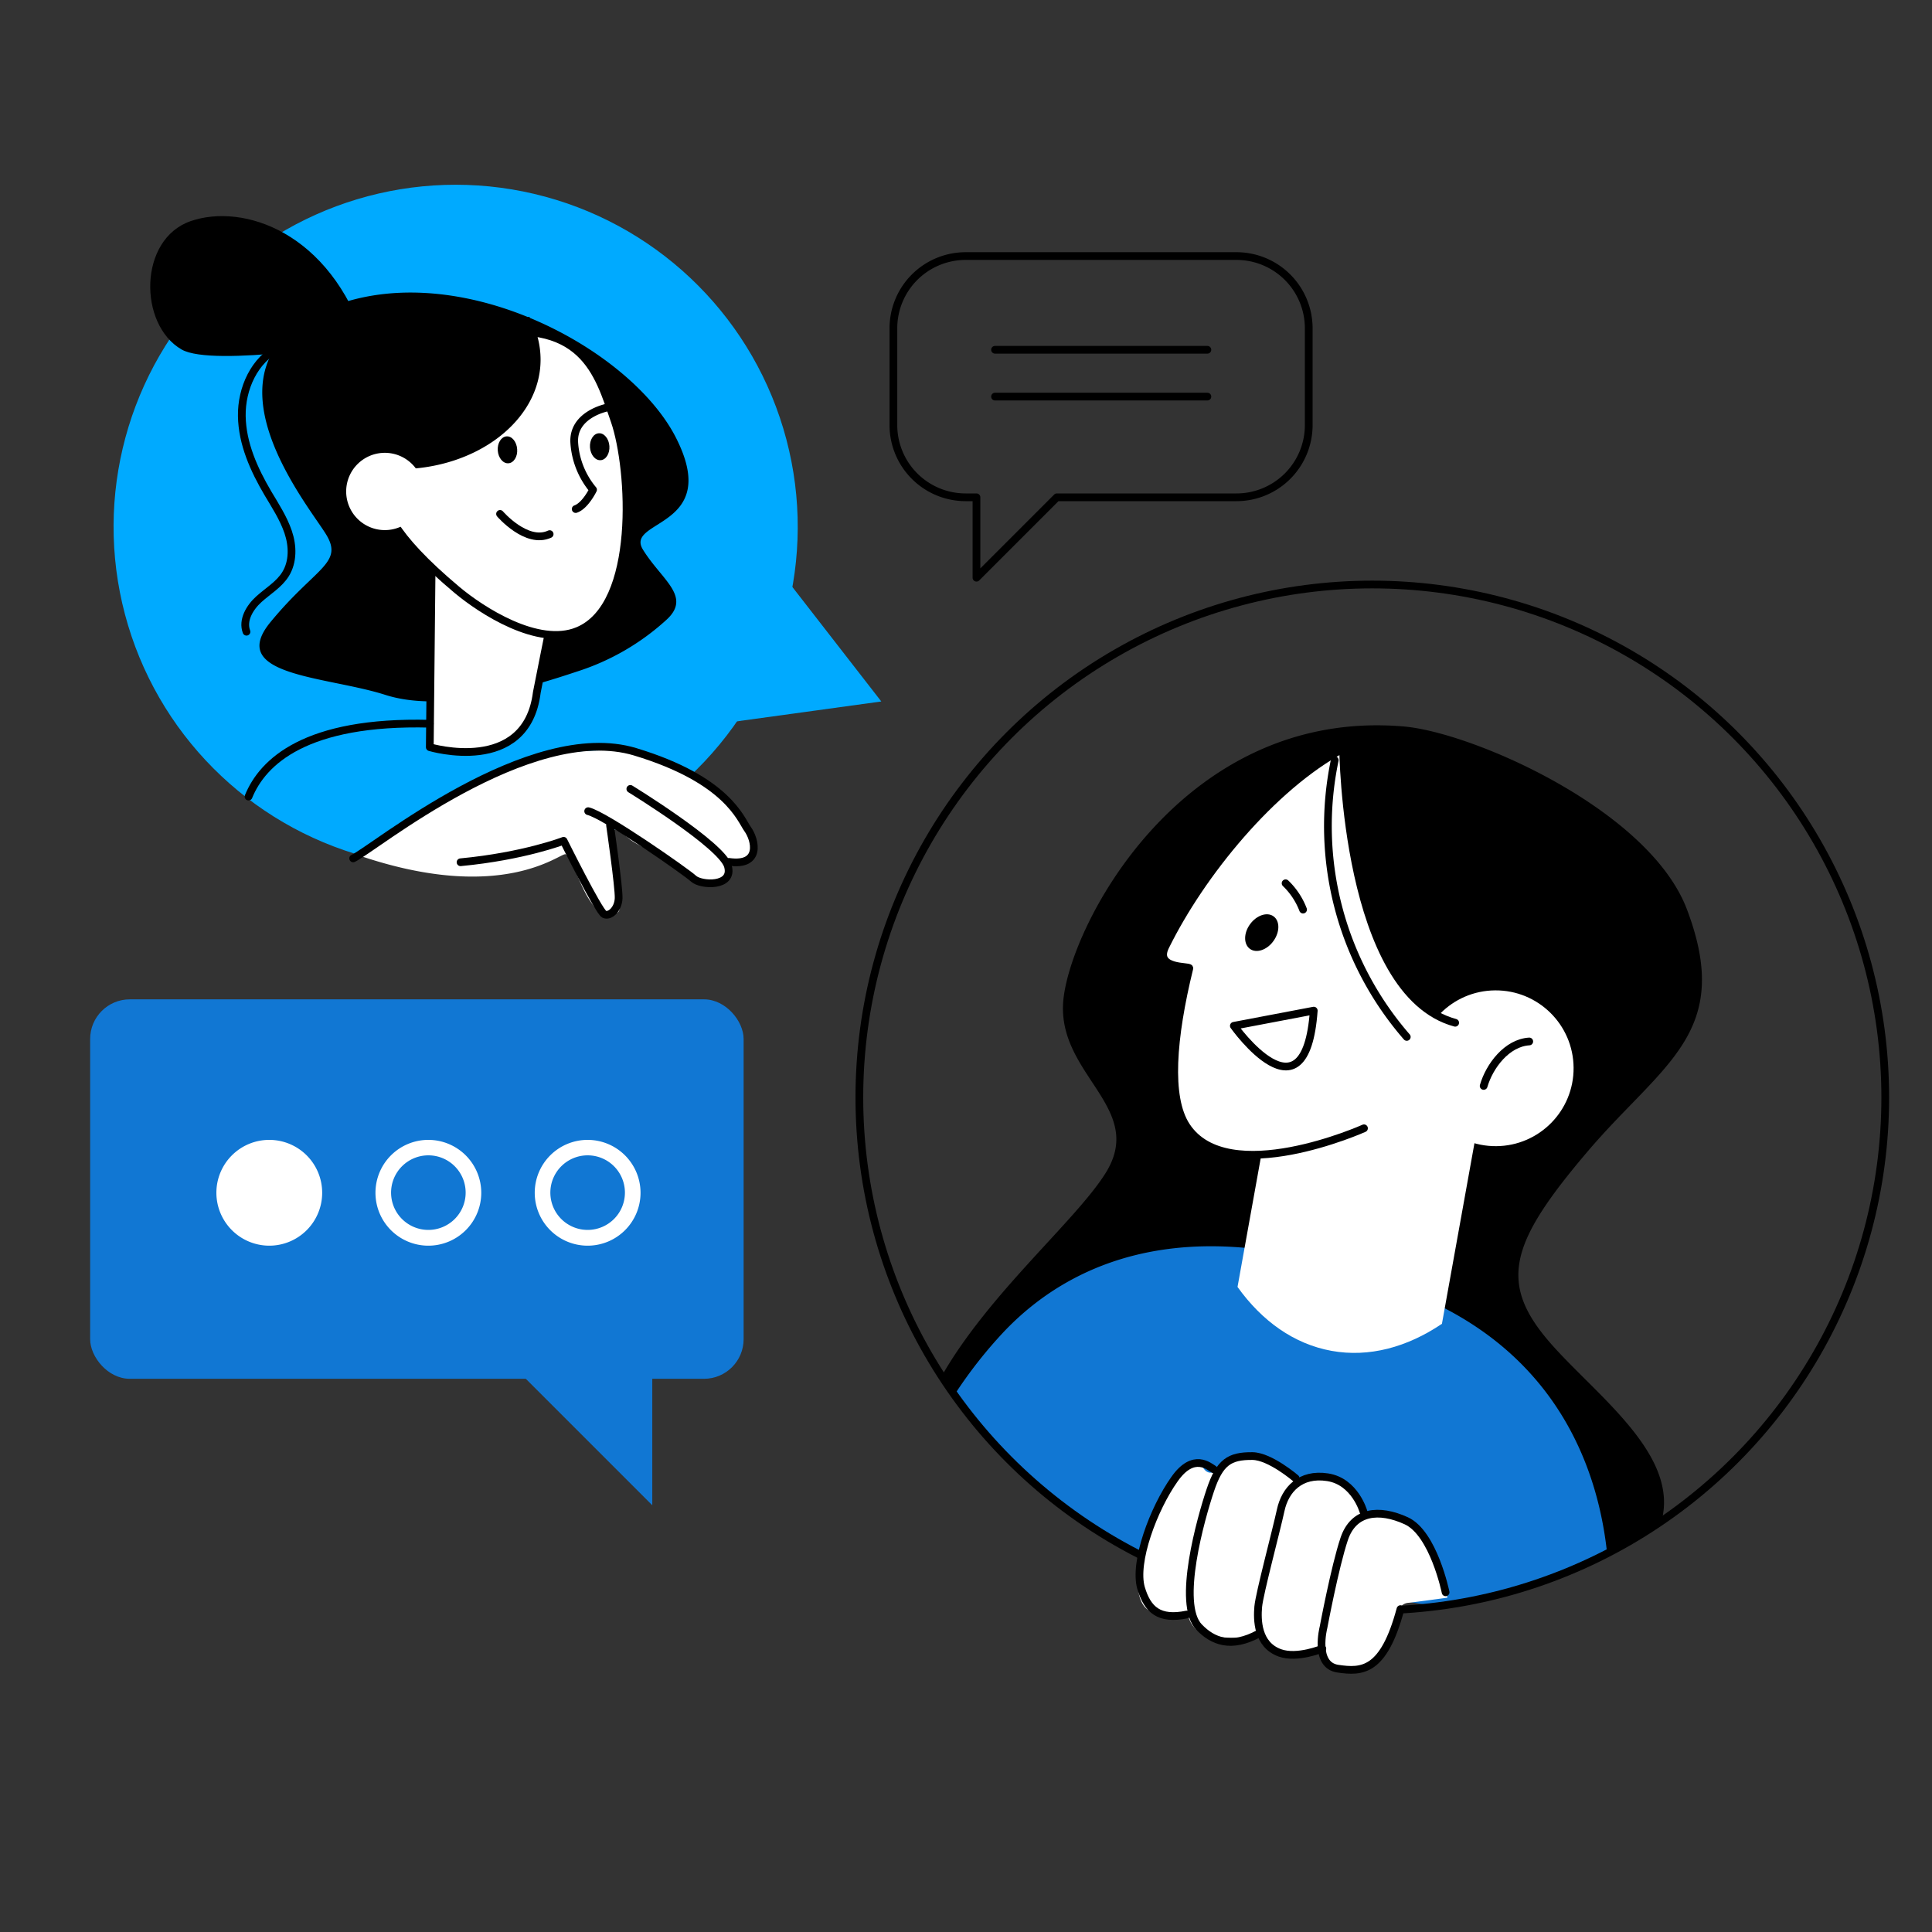 <svg xmlns="http://www.w3.org/2000/svg" id="Layer_1" data-name="Layer 1" viewBox="0 0 500 500"><rect x="0" y="0" width="500" height="500" fill="#333333" stroke="none"/><defs><style>.cls-1{fill:#0af;}.cls-2{fill:#1177d3;}.cls-3,.cls-5{fill:#fff;}.cls-3,.cls-4{stroke:#000;stroke-linecap:round;stroke-linejoin:round;stroke-width:2px;}.cls-4{fill:none;}</style></defs><polygon class="cls-1" points="228.08 181.54 178.86 118.18 148.59 192.48 228.08 181.54"></polygon><path d="M436.57,235.33C426.78,209.5,381,189.48,363.18,188c-58.1-4.89-87.27,53.41-88.07,72S296.72,287,286,303.79c-7.87,12.39-30.1,31-42.29,52.33A133.42,133.42,0,0,0,284,396c40,7.34,94.7,12.77,123.91,9.84A132.24,132.24,0,0,0,430,393.67c4.8-17.71-18.18-33.45-29.64-47.11-12.64-15.07-9.06-25.52,10.43-48.46S448.72,267.38,436.57,235.33Z"></path><path class="cls-2" d="M415.92,402c-2.15-20.21-11.6-49.78-46.48-65.58-56.28-25.49-90.61-11.76-109.56,8.15A116.28,116.28,0,0,0,247,361,133.42,133.42,0,0,0,296,402.84l75.51,12.89A131.64,131.64,0,0,0,415.92,402Z"></path><circle class="cls-1" cx="117.93" cy="136.35" r="88.53" transform="translate(-41.87 219.8) rotate(-76.72)"></circle><path d="M149.41,173.77c-12.67,4.22-34.55,10.91-49.7,6.06S58.49,175,70,161s18.8-15.16,14.55-22.43S50,95.57,83.34,80.42s79.41,9.09,91.53,32.73-13.33,21.21-8.48,29.09,12.73,12.13,6.06,18.19A62.37,62.37,0,0,1,149.41,173.77Z"></path><path class="cls-3" d="M111.78,139.37l-.55,54s25,7.48,27.7-14.19c.06-.49,4-20,4-20S145.74,131.3,111.78,139.37Z"></path><path d="M94.63,88.54S55.09,95.13,47,90.45C35.81,84,35.8,61.89,49.36,57.22S85.49,60,94.63,88.54Z"></path><path class="cls-3" d="M118.26,152.66c6.32,5.3,21,14.85,31.24,10.62,16-6.56,13.83-42,9.58-54.33S151,81.39,122.57,87s-10.35,18-10.35,18,.72,10.1-3.17,12.82S84.6,124.43,118.26,152.66Z"></path><path class="cls-4" d="M157.19,105.46s-9.06,1.74-8.57,9.16a21.1,21.1,0,0,0,4.86,12.12s-2,4.14-4.49,5"></path><path class="cls-4" d="M129.41,133s6.88,8,12.84,5.23"></path><path d="M133.84,116.24c-.13-1.92-1.36-3.41-2.74-3.31s-2.41,1.73-2.28,3.65,1.36,3.41,2.75,3.32S134,118.17,133.84,116.24Z"></path><path d="M157.71,115.44c-.13-1.92-1.36-3.41-2.75-3.31s-2.4,1.73-2.27,3.65,1.36,3.41,2.75,3.32S157.84,117.37,157.71,115.44Z"></path><path d="M91.4,118.11c0,.62,0,1.24.09,1.86a46.93,46.93,0,0,0,11.59,1.46c20.33,0,36.82-12.7,36.82-28.36A22.71,22.71,0,0,0,137,82C110.35,87.55,91.4,101.62,91.4,118.11Z"></path><path class="cls-5" d="M109.59,127.19a10,10,0,1,1-10-10A10,10,0,0,1,109.59,127.19Z"></path><path class="cls-4" d="M72.23,89.93c-6.38,3.12-9.76,10.63-9.65,17.74s3.13,13.84,6.76,20c1.92,3.23,4,6.4,5.23,10s1.31,7.69-.66,10.9c-1.67,2.71-4.57,4.38-6.93,6.52s-4.31,5.42-3.19,8.4"></path><path class="cls-4" d="M64.32,206.16c3.66-9,14.76-19.69,46.91-18.86"></path><path class="cls-5" d="M92.64,221.3s37.5-25,49.2-26.09,19.36-2.08,28,1.47c0,0,13.71,5.84,17.75,10.43s7.46,9,7.26,11.9-.81,4.8-4,4.8-2.22,2.5-3,3.55a4.26,4.26,0,0,1-5.07,1.77,37.2,37.2,0,0,1-11.31-6.87c-2.42-2.3-6-3-8.83-5.34s-5-3.13-5-1.67,2.42,12.31,2.62,16.91.28,3.56-2.29,4.85c-2,1-5-3.07-6.58-6.11-1.82-3.54-3.83-9.18-5-9.81S130.34,234.24,92.64,221.3Z"></path><path class="cls-4" d="M91.4,222.15c5-2.28,45.67-35.86,73-27.58,23.92,7.24,27.27,17.48,29.09,20,2,2.78,3.64,9.69-4.85,8.48"></path><path class="cls-4" d="M163.13,204.17s23.74,14.55,25.26,20-7,5-8.89,3.24-22.93-16.47-27.28-17.48"></path><path class="cls-4" d="M157.88,213.57s2.32,16,2.22,18.89-2.32,4.85-3.74,4.14-10.5-19-10.5-19-10.31,4-26.67,5.55"></path><circle class="cls-5" cx="387.07" cy="276.48" r="20.16" transform="translate(-2.05 2.9) rotate(-0.43)"></circle><path class="cls-5" d="M331,273.49l54.39,1.26L373.17,342.6c-9,6.07-18.86,8.76-28.57,7s-18-7.7-24.33-16.54Z"></path><path class="cls-3" d="M353,292s-35.28,15.83-46-.6c-4.84-7.43-3.62-22.79.8-40.81.16-.64-9.16.34-6.2-5.66,9.29-18.86,27.61-41.28,46-51.18,0,0,.56,63.25,29,70.94"></path><path class="cls-4" d="M345.43,196.73a83.15,83.15,0,0,0,18.64,71.62"></path><path class="cls-4" d="M395.77,269.53c-5.81.36-10.31,6.37-11.8,11.51"></path><path class="cls-4" d="M340,261.55l-20.68,3.93S337.84,291.62,340,261.55Z"></path><path d="M323.53,239.16c-1.7,2.31-1.72,5.18-.06,6.4s4.39.33,6.08-2,1.72-5.18.06-6.4S325.22,236.85,323.53,239.16Z"></path><path class="cls-4" d="M337.23,235.4a18.73,18.73,0,0,0-4.52-6.81"></path><circle class="cls-4" cx="355.15" cy="284.02" r="132.75"></circle><path class="cls-5" d="M374.59,413.48s-3.44-14.83-6.69-17.21-6.68-4.17-10.78-4.16H353s-1.61-6.27-4.43-7.89-7.34-2.82-10.71-1.57-5.32-4.28-8.94-4.71-9.34-1.83-13.1,1.83-5-1.23-5-1.23-2.69-2.35-6.91,4.24-9.08,15.53-9.11,21.14c0,0-2.23,11.75,3.63,13.32s9.08.76,9.08.76a6.58,6.58,0,0,0,4.82,5.17c4.21,1.05,12.26.72,13,.14s.2,2.89,4.27,3.64,10.59.66,11.52.24.65,3.05,3,3.74,8.12,2.1,10.78-.39,6.75-11.14,7-13.1a2.77,2.77,0,0,1,2.67-2.64C365.75,414.69,374.59,413.48,374.59,413.48Z"></path><path class="cls-4" d="M307.15,417.84C300,419.3,297,416.65,295.31,411c-1.95-6.71,3.22-20.55,8.66-28.21,4.93-7,9-3.21,10.14-2.54"></path><path class="cls-4" d="M335.31,382.57s-6.63-5.69-11.16-5.74c-6-.06-8.5,1.61-10.92,8.82s-8.74,29.45-2.91,35.45c3.51,3.62,8.23,5.64,15.54,1.64"></path><path class="cls-4" d="M352.85,391.18s-2.19-7.77-9.26-8.87-11,3.22-12.15,8.55-5.51,21.58-5.81,24.95-.25,9.83,5.59,11.95c4.5,1.63,11-1.08,11-1.08"></path><path class="cls-4" d="M374.12,412.09S371,396.8,363.93,393.57s-13.63-2.51-16.05,4.7-5.36,22.9-5.36,22.9-2.54,9.76,3.71,10.68,11.85.84,16.21-15.41"></path><rect class="cls-2" x="23.33" y="258.63" width="169.12" height="98.2" rx="10.26"></rect><polygon class="cls-2" points="168.81 389.56 85.16 305.91 168.81 305.91 168.81 389.56"></polygon><path class="cls-4" d="M320,66.27H249.91A18.7,18.7,0,0,0,231.21,85v25a18.7,18.7,0,0,0,18.7,18.7h2.8v20.81l20.81-20.81H320a18.7,18.7,0,0,0,18.7-18.7V85A18.7,18.7,0,0,0,320,66.27Z"></path><path class="cls-5" d="M69.64,322.38A13.69,13.69,0,1,0,56,308.69,13.71,13.71,0,0,0,69.64,322.38Z"></path><path class="cls-5" d="M110.86,299a9.65,9.65,0,1,1-9.65,9.65,9.66,9.66,0,0,1,9.65-9.65m0-4a13.69,13.69,0,1,0,13.69,13.69A13.7,13.7,0,0,0,110.86,295Z"></path><path class="cls-5" d="M152.08,299a9.65,9.65,0,1,1-9.65,9.65,9.66,9.66,0,0,1,9.65-9.65m0-4a13.69,13.69,0,1,0,13.69,13.69A13.7,13.7,0,0,0,152.08,295Z"></path><line class="cls-4" x1="257.51" y1="90.52" x2="312.47" y2="90.52"></line><line class="cls-4" x1="257.51" y1="102.64" x2="312.47" y2="102.64"></line></svg>